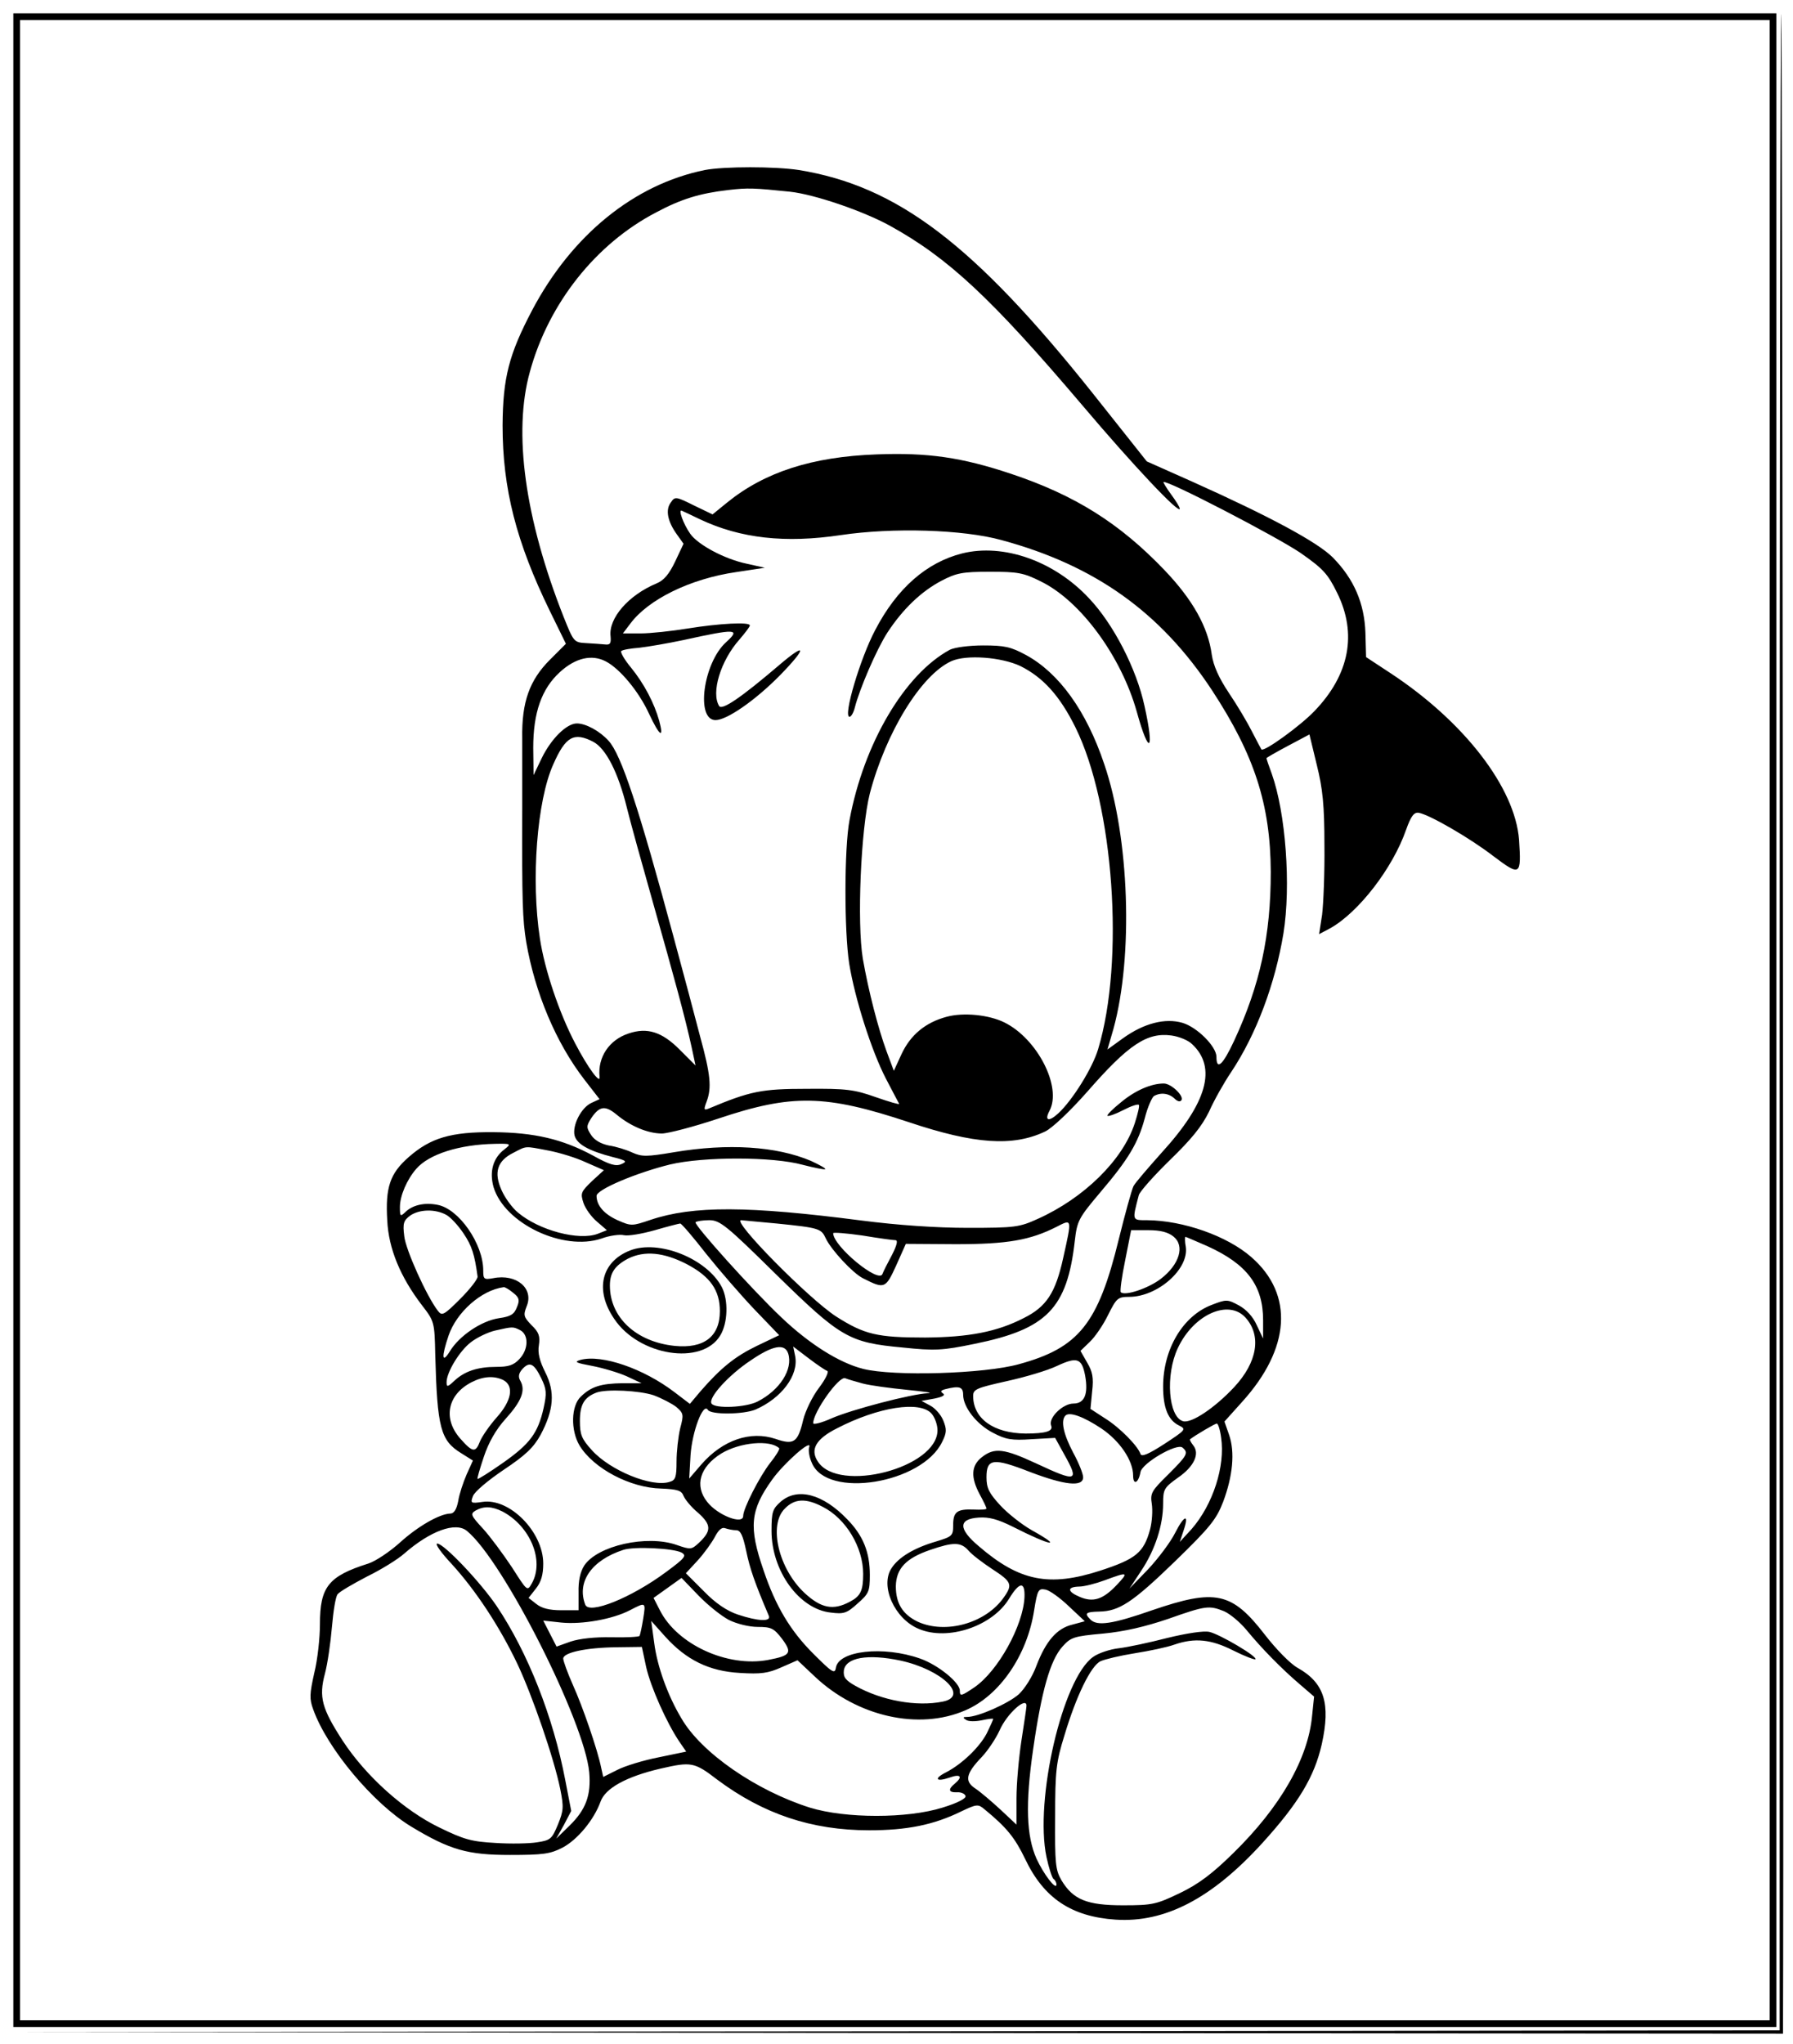 <?xml version="1.0" standalone="no"?>
<!DOCTYPE svg PUBLIC "-//W3C//DTD SVG 20010904//EN"
 "http://www.w3.org/TR/2001/REC-SVG-20010904/DTD/svg10.dtd">
<svg version="1.0" xmlns="http://www.w3.org/2000/svg"
 width="538pt" height="613pt" viewBox="0 0 538 613"
 preserveAspectRatio="xMidYMid meet">
<g transform="translate(0,613) scale(0.1,-0.1)"
fill="#000000" stroke="none">
<path d="M40 3070 l0 -3020 2645 0 2645 0 0 3020 0 3020 -2645 0 -2645 0 0
-3020z m5270 0 l0 -3000 -2625 0 -2625 0 0 3000 0 3000 2625 0 2625 0 0 -3000z"/>
<path d="M2115 5620 c-212 -43 -399 -195 -518 -420 -70 -133 -88 -203 -89
-346 0 -190 41 -350 142 -557 l48 -98 -48 -48 c-61 -61 -85 -127 -83 -236 0
-44 0 -138 0 -210 -1 -280 1 -334 12 -401 26 -151 89 -302 175 -413 l45 -58
-24 -11 c-31 -14 -58 -67 -51 -98 7 -26 42 -46 116 -65 40 -10 43 -13 24 -21
-16 -7 -35 -2 -85 26 -91 49 -175 69 -299 70 -127 1 -188 -17 -254 -75 -56
-49 -70 -91 -64 -190 4 -84 39 -169 104 -254 37 -48 38 -50 40 -149 6 -220 16
-257 78 -295 l35 -22 -19 -42 c-10 -23 -22 -59 -25 -79 -5 -26 -13 -38 -24
-38 -32 -1 -97 -38 -151 -87 -30 -27 -73 -56 -95 -63 -120 -38 -145 -70 -145
-182 0 -40 -7 -106 -17 -146 -14 -63 -15 -78 -3 -110 42 -117 180 -282 294
-351 116 -70 169 -85 296 -85 100 0 121 3 158 22 45 24 94 83 114 138 14 40
77 75 180 99 92 21 101 20 170 -33 138 -103 283 -152 456 -152 113 0 193 16
275 56 48 23 52 23 71 7 67 -55 91 -85 122 -149 56 -118 139 -173 271 -182
149 -10 290 64 441 230 109 120 156 199 178 296 27 122 8 184 -72 229 -22 12
-65 56 -99 100 -99 128 -148 138 -338 73 -120 -42 -165 -48 -185 -28 -19 19
-15 23 26 24 60 1 100 27 228 151 105 102 124 126 144 178 29 77 36 149 18
201 l-14 40 53 59 c145 160 156 322 28 434 -73 64 -205 110 -313 111 -46 0
-45 -2 -25 75 3 11 45 58 93 105 65 63 96 101 118 146 15 34 45 87 66 118 76
114 132 265 157 416 23 143 7 361 -35 479 -9 24 -16 45 -16 47 0 1 29 18 65
37 l64 34 22 -91 c18 -72 23 -122 23 -241 1 -82 -3 -176 -7 -209 l-9 -58 34
18 c85 48 187 180 227 295 15 42 24 53 38 51 33 -6 154 -76 224 -130 81 -61
84 -59 77 49 -12 156 -164 354 -386 500 l-73 48 -2 73 c-3 88 -34 161 -98 226
-46 46 -189 123 -421 227 l-137 61 -162 204 c-357 448 -587 622 -882 670 -72
11 -224 11 -282 0z m255 -65 c74 -8 220 -58 300 -102 176 -97 305 -218 577
-538 154 -182 293 -329 293 -311 0 5 -12 24 -26 43 -14 19 -24 36 -23 37 9 8
342 -165 412 -213 67 -47 81 -62 109 -119 61 -123 37 -246 -68 -355 -42 -44
-151 -123 -159 -115 -1 1 -14 26 -28 53 -14 28 -45 80 -70 117 -30 45 -46 81
-51 114 -11 83 -57 165 -142 254 -135 141 -269 225 -461 289 -147 49 -249 64
-403 58 -193 -7 -336 -53 -449 -145 l-43 -35 -56 27 c-54 27 -57 27 -69 9 -17
-22 -10 -57 18 -96 l20 -28 -25 -53 c-18 -38 -34 -57 -56 -66 -84 -35 -144
-104 -138 -158 2 -22 -1 -27 -17 -25 -11 1 -37 3 -57 4 -36 2 -37 4 -67 79
-116 294 -152 553 -101 735 56 205 198 384 379 478 75 40 130 57 216 67 59 7
78 6 185 -5z m-269 -983 c121 -57 255 -72 422 -47 155 23 366 17 482 -15 281
-76 478 -217 632 -451 127 -194 175 -342 176 -544 0 -191 -32 -339 -110 -507
-34 -73 -53 -90 -53 -48 0 31 -58 89 -102 102 -52 15 -115 -1 -178 -46 l-47
-34 18 62 c60 219 48 574 -28 795 -53 158 -135 272 -234 326 -46 25 -65 29
-129 29 -43 0 -86 -6 -100 -13 -135 -73 -258 -280 -301 -511 -16 -84 -16 -333
-1 -430 17 -105 67 -262 110 -345 20 -38 38 -73 40 -76 1 -3 -30 6 -70 20 -65
23 -88 26 -208 25 -135 0 -169 -7 -293 -59 -15 -6 -16 -4 -7 20 16 42 12 82
-19 195 -15 58 -51 193 -80 300 -104 386 -157 547 -195 588 -26 29 -68 52 -95
52 -31 0 -77 -46 -105 -103 l-25 -52 -1 82 c0 105 25 177 80 227 47 43 96 54
138 32 42 -22 99 -90 130 -158 31 -66 45 -76 30 -20 -15 53 -45 111 -85 160
-20 24 -32 46 -29 49 4 4 28 8 54 10 26 3 85 13 132 23 159 35 173 34 129 -6
-69 -62 -92 -234 -32 -234 34 0 119 59 193 134 82 84 81 102 -2 31 -115 -98
-171 -136 -180 -123 -25 40 4 136 61 200 17 20 31 38 31 42 0 11 -92 6 -185
-9 -49 -8 -114 -15 -143 -15 l-53 0 22 29 c54 73 180 135 318 155 l86 13 -54
12 c-67 14 -147 57 -170 90 -21 30 -37 75 -25 69 5 -2 30 -14 55 -26z m961
-440 c68 -34 118 -89 165 -184 115 -233 148 -700 68 -965 -17 -57 -77 -153
-119 -192 -29 -27 -43 -23 -27 7 38 71 -36 216 -135 265 -46 23 -123 31 -174
17 -63 -17 -108 -54 -135 -112 l-23 -50 -22 59 c-25 68 -54 180 -71 277 -18
108 -6 390 21 496 48 183 154 356 245 397 45 20 150 12 207 -15z m-1282 -227
c38 -20 75 -92 101 -198 11 -45 47 -174 79 -287 63 -222 96 -343 115 -430 l12
-56 -48 48 c-53 53 -97 67 -153 48 -58 -19 -93 -71 -87 -130 3 -24 -35 27 -73
100 -48 91 -92 222 -106 315 -27 176 -9 413 40 522 37 84 62 98 120 68z m1797
-907 c75 -70 45 -176 -91 -325 -41 -46 -80 -91 -85 -101 -5 -10 -25 -82 -44
-159 -62 -254 -120 -326 -300 -375 -104 -29 -376 -37 -467 -14 -72 18 -162 75
-245 154 -86 81 -264 279 -258 286 4 3 22 6 41 6 32 0 51 -15 199 -161 196
-192 220 -206 382 -221 96 -10 118 -9 215 11 217 44 278 106 301 309 7 60 11
68 76 145 86 101 114 149 134 223 8 32 21 61 27 66 20 12 45 9 62 -7 9 -9 17
-11 21 -5 8 13 -31 50 -53 50 -38 0 -86 -21 -128 -56 -25 -20 -43 -38 -41 -41
3 -2 24 5 47 17 23 12 44 19 47 16 3 -2 -3 -27 -12 -55 -36 -111 -153 -225
-291 -287 -55 -25 -68 -27 -209 -27 -96 0 -211 8 -320 22 -340 44 -505 45
-633 2 -56 -19 -58 -19 -99 -1 -40 18 -63 44 -63 73 0 19 119 69 220 94 101
24 309 24 399 -1 35 -9 65 -15 67 -13 3 2 -17 13 -43 25 -104 44 -249 53 -410
26 -83 -14 -97 -14 -126 -1 -17 8 -49 18 -70 21 -24 5 -43 16 -53 31 -15 23
-15 27 0 51 25 37 42 39 77 10 41 -34 93 -56 135 -56 18 0 95 20 170 45 221
74 321 72 571 -11 197 -66 312 -74 409 -28 21 10 74 60 127 120 123 141 179
178 252 168 22 -3 50 -14 62 -26z m-2064 -316 c-34 -26 -45 -67 -32 -113 33
-109 209 -193 324 -154 24 9 55 13 67 10 13 -3 54 4 93 15 38 11 73 20 76 20
4 0 39 -41 78 -91 40 -50 105 -125 145 -167 l74 -77 -67 -32 c-66 -32 -108
-66 -169 -136 l-32 -38 -46 35 c-93 71 -218 114 -282 97 -21 -6 -14 -9 34 -18
32 -6 79 -20 104 -31 l45 -21 -57 0 c-65 -1 -94 -10 -125 -40 -30 -28 -31
-102 -4 -147 42 -69 152 -127 245 -129 49 -2 61 -6 67 -22 4 -10 23 -34 44
-51 40 -36 40 -54 2 -90 -22 -20 -24 -21 -67 -6 -89 31 -237 -2 -277 -62 -12
-19 -18 -46 -17 -81 l0 -53 -52 0 c-36 0 -59 6 -75 19 l-23 18 22 28 c16 20
22 42 22 75 0 95 -101 197 -182 185 -35 -5 -37 -4 -29 17 4 13 46 48 92 79 66
44 90 67 111 105 40 75 44 129 14 188 -17 34 -23 58 -19 81 4 27 0 39 -22 60
-24 25 -25 30 -15 56 23 54 -30 99 -100 85 -28 -5 -30 -3 -30 23 0 80 -73 185
-137 197 -40 8 -76 -1 -97 -22 -15 -14 -16 -13 -16 16 0 33 21 82 49 114 38
44 129 73 236 75 49 1 50 0 28 -17z m132 -3 c32 -6 82 -21 112 -35 l55 -24
-36 -33 c-33 -32 -35 -36 -25 -66 6 -17 24 -42 41 -56 l29 -25 -28 -11 c-56
-21 -175 10 -239 64 -17 14 -39 44 -49 67 -24 53 -13 88 35 112 41 21 32 21
105 7z m-306 -193 c13 -7 36 -32 52 -56 25 -37 33 -63 42 -129 1 -7 -22 -37
-52 -67 -49 -49 -55 -52 -67 -36 -34 44 -97 184 -101 224 -5 39 -2 47 18 62
28 19 75 20 108 2z m992 -26 c128 -13 133 -15 147 -45 16 -34 81 -104 111
-119 65 -33 68 -32 100 38 l29 65 149 -1 c156 0 224 12 303 52 47 24 47 27 20
-94 -23 -104 -50 -146 -119 -180 -80 -41 -164 -57 -295 -58 -144 0 -182 9
-267 63 -82 53 -315 289 -285 289 2 0 50 -5 107 -10z m356 -50 c8 0 4 -16 -11
-45 -13 -24 -26 -50 -28 -56 -10 -31 -148 83 -148 122 0 3 39 0 88 -7 48 -8
92 -14 99 -14z m834 11 c35 -28 18 -84 -38 -127 -38 -29 -108 -52 -120 -40 -3
3 3 46 13 95 l18 91 52 0 c36 0 59 -6 75 -19z m102 -29 c119 -54 167 -118 167
-222 l0 -55 -19 40 c-11 25 -31 47 -53 59 -35 19 -38 19 -82 2 -87 -33 -146
-133 -146 -245 0 -64 15 -101 48 -117 22 -11 20 -13 -44 -55 -48 -31 -69 -40
-72 -30 -8 24 -63 80 -107 107 l-43 28 5 52 c5 42 1 60 -15 87 l-20 35 28 27
c16 15 41 52 55 81 25 50 29 54 63 54 85 0 180 83 170 150 -3 16 -3 30 -1 30
2 0 31 -13 66 -28z m-2083 -140 c18 -14 20 -22 11 -43 -8 -21 -18 -28 -54 -33
-53 -8 -119 -53 -147 -99 -24 -39 -26 -18 -4 47 24 70 98 136 165 145 4 1 17
-7 29 -17z m2197 -74 c49 -54 36 -134 -34 -209 -58 -62 -128 -109 -153 -102
-44 12 -54 138 -16 219 47 101 152 148 203 92z m-2176 -38 c26 -14 25 -58 -3
-87 -17 -18 -32 -23 -69 -23 -56 0 -95 -13 -126 -42 -20 -19 -23 -19 -23 -4 0
30 39 94 73 120 18 14 51 30 73 35 53 12 53 12 75 1z m804 -70 c15 -47 -25
-110 -92 -144 -35 -18 -128 -22 -138 -6 -11 17 52 86 117 129 67 46 103 52
113 21z m117 -52 c6 -2 -5 -25 -24 -50 -20 -26 -41 -69 -48 -97 -16 -68 -28
-76 -83 -57 -75 25 -158 -3 -222 -76 l-37 -43 4 70 c5 72 38 159 52 136 9 -15
107 -14 143 1 78 34 130 103 119 160 l-6 29 46 -35 c25 -19 50 -36 56 -38z
m774 -14 c10 -56 -2 -84 -35 -84 -32 0 -76 -43 -67 -66 7 -17 -16 -24 -77 -24
-96 1 -157 45 -157 113 0 20 11 24 100 44 55 12 123 32 152 46 60 28 74 23 84
-29z m-1632 -8 c16 -33 17 -45 7 -90 -17 -75 -41 -107 -122 -164 -40 -28 -75
-50 -76 -48 -2 1 7 31 19 67 14 42 36 81 65 113 48 53 60 85 45 113 -8 13 -6
23 5 36 22 24 35 18 57 -27z m-113 -6 c32 -18 24 -62 -21 -112 -22 -25 -44
-57 -50 -72 -13 -34 -22 -33 -59 9 -53 60 -38 132 34 169 35 18 68 20 96 6z
m1078 -10 c23 -6 83 -14 134 -19 50 -5 79 -9 62 -10 -50 -2 -229 -49 -289 -75
-31 -14 -56 -20 -56 -15 0 33 77 142 96 135 7 -3 31 -10 53 -16z m301 -34 c0
-37 41 -89 90 -114 38 -20 56 -23 115 -19 l71 4 27 -49 c46 -82 39 -85 -83
-28 -97 45 -126 49 -164 19 -32 -25 -34 -60 -6 -112 11 -20 20 -39 20 -42 0
-3 -17 -4 -38 -3 -51 2 -62 -7 -62 -47 0 -32 -3 -34 -52 -49 -65 -19 -112 -47
-133 -80 -35 -53 9 -152 82 -182 87 -37 221 8 271 91 31 51 48 52 46 4 -4 -85
-79 -221 -150 -270 -40 -27 -44 -28 -44 -10 0 24 -65 77 -119 96 -110 39 -246
24 -253 -28 -3 -19 -11 -14 -68 43 -69 69 -113 143 -149 250 -45 130 -40 180
26 272 35 49 121 125 111 97 -3 -8 0 -30 8 -47 45 -109 331 -62 391 63 14 28
14 38 3 65 -7 17 -25 37 -39 44 l-26 14 39 7 c24 5 33 10 26 15 -9 6 -8 9 6
13 43 11 54 7 54 -17z m-929 -1 c24 -9 55 -25 68 -35 22 -19 23 -23 12 -64 -6
-25 -11 -70 -11 -100 0 -47 -3 -56 -21 -61 -53 -17 -178 34 -233 95 -31 34
-36 47 -36 88 0 49 13 71 50 85 31 11 128 6 171 -8z m834 -55 c10 -11 18 -34
18 -50 0 -113 -297 -190 -359 -94 -24 36 -6 68 58 100 124 64 248 83 283 44z
m510 -45 c55 -37 95 -96 95 -141 0 -30 16 -23 22 10 4 27 109 88 126 74 19
-16 15 -23 -43 -81 -50 -49 -54 -56 -49 -88 3 -19 1 -53 -5 -76 -19 -70 -42
-89 -149 -124 -154 -50 -243 -32 -365 73 -62 52 -62 82 0 86 31 2 57 -5 103
-28 114 -58 153 -64 56 -10 -30 17 -73 51 -95 75 -34 37 -41 52 -41 84 0 56
20 59 130 16 105 -40 160 -46 160 -16 0 10 -13 43 -30 74 -29 55 -38 96 -23
111 12 12 54 -3 108 -39z m359 -27 c13 -86 -25 -202 -89 -275 l-35 -38 11 33
c18 52 3 49 -25 -6 -14 -28 -51 -77 -81 -109 l-56 -58 35 53 c42 63 66 137 66
202 0 43 3 48 45 78 48 33 66 72 45 97 -7 9 -11 17 -9 18 17 13 75 47 80 47 4
0 10 -19 13 -42z m-1326 -32 c2 -3 -10 -23 -27 -44 -32 -41 -81 -137 -81 -159
0 -28 -77 2 -108 42 -39 49 -22 105 42 145 56 34 147 42 174 16z m-830 -190
c83 -44 126 -147 88 -215 -14 -25 -14 -24 -60 48 -26 39 -65 92 -87 116 -37
40 -38 44 -22 54 25 14 49 13 81 -3z m-107 -58 c109 -89 353 -572 367 -724 6
-69 -10 -112 -59 -160 l-40 -39 23 41 22 42 -18 93 c-36 189 -112 382 -206
522 -49 72 -158 187 -178 187 -8 0 12 -28 44 -62 71 -78 142 -185 196 -298 45
-95 110 -283 129 -376 11 -55 10 -65 -7 -107 -18 -43 -22 -47 -62 -53 -24 -4
-80 -5 -125 -2 -72 4 -94 10 -168 46 -106 51 -221 154 -291 261 -62 96 -72
130 -53 201 8 30 17 93 21 140 4 47 11 91 17 98 6 8 46 31 88 53 43 21 93 52
112 69 78 68 154 96 188 68z m808 2 c13 0 20 -15 30 -62 11 -53 25 -94 68
-195 7 -18 -33 -16 -93 4 -33 11 -67 34 -102 70 l-54 54 36 39 c19 21 42 53
51 70 11 21 21 30 31 26 9 -3 23 -6 33 -6z m697 -61 c10 -12 43 -37 72 -56 57
-37 61 -46 35 -83 -54 -79 -176 -113 -260 -74 -45 22 -65 55 -65 106 1 53 30
84 103 109 70 24 92 24 115 -2z m-861 -6 c16 -9 11 -16 -46 -58 -105 -78 -232
-129 -243 -98 -26 68 19 133 114 164 32 11 151 5 175 -8z m1305 -98 c-41 -43
-70 -52 -110 -35 -38 16 -39 30 -2 31 15 0 50 9 77 19 70 26 73 25 35 -15z
m-1163 -104 c24 -12 61 -21 87 -21 40 0 48 -4 72 -35 32 -43 27 -51 -41 -64
-122 -23 -273 46 -325 149 l-19 37 42 30 42 30 50 -52 c28 -29 69 -62 92 -74z
m1020 41 l48 -45 -37 -10 c-47 -11 -80 -50 -108 -123 -12 -33 -35 -69 -53 -86
-32 -28 -122 -68 -155 -68 -13 0 -14 -2 -3 -9 7 -5 28 -5 47 -1 19 4 34 6 34
4 0 -3 -9 -22 -19 -43 -22 -42 -74 -92 -122 -117 -38 -19 -31 -30 10 -16 33
12 41 3 16 -18 -21 -17 -19 -27 6 -26 12 1 24 -4 26 -11 3 -7 -23 -21 -69 -35
-105 -33 -291 -33 -398 0 -161 51 -325 164 -385 267 -42 70 -73 157 -82 227
l-9 66 42 -47 c63 -70 132 -104 224 -109 63 -4 85 -1 125 17 l48 21 52 -49
c127 -120 312 -162 452 -101 102 44 185 164 206 300 10 62 13 66 34 62 12 -2
44 -25 70 -50z m-1277 -37 c-4 -25 -9 -48 -11 -52 -2 -3 -40 -5 -84 -4 -50 1
-96 -4 -123 -13 l-42 -15 -20 39 -20 39 55 -6 c62 -6 153 10 205 37 48 25 48
25 40 -25z m1743 22 c18 -8 48 -33 67 -56 46 -56 106 -117 160 -163 l43 -37
-6 -58 c-12 -128 -95 -273 -236 -411 -63 -62 -104 -93 -160 -120 -71 -34 -82
-37 -171 -37 -109 0 -150 17 -185 75 -18 31 -20 51 -19 190 0 138 3 165 28
245 35 117 79 208 108 222 13 6 59 17 103 24 44 7 97 18 119 26 61 21 110 16
177 -18 34 -17 63 -28 66 -26 7 8 -107 75 -138 82 -17 4 -68 -4 -126 -18 -54
-14 -120 -28 -146 -31 -27 -3 -62 -15 -77 -26 -92 -65 -176 -429 -140 -600 7
-33 17 -63 21 -66 5 -3 9 -11 9 -17 -1 -18 -39 32 -60 78 -30 67 -34 163 -10
328 25 174 51 267 88 308 25 28 34 31 122 39 64 6 127 21 195 44 113 40 123
41 168 23z m-1734 -168 c14 -61 62 -168 100 -224 l20 -29 -82 -17 c-46 -9
-102 -26 -125 -38 l-42 -21 -6 27 c-11 55 -56 185 -85 249 -16 36 -29 72 -29
79 0 18 68 33 160 34 l76 1 13 -61z m763 20 c124 -27 207 -107 127 -123 -79
-16 -183 3 -262 47 -30 17 -37 26 -35 46 5 39 71 51 170 30z m378 -136 c0 -5
-7 -51 -15 -103 -8 -52 -15 -130 -15 -174 l0 -79 -48 45 c-26 24 -60 53 -75
63 -34 22 -29 45 19 95 18 19 42 55 53 79 22 51 82 104 81 74z"/>
<path d="M2887 4470 c-107 -27 -196 -105 -261 -230 -45 -85 -97 -260 -77 -260
5 0 12 12 16 28 14 55 65 174 98 225 46 70 101 123 162 155 44 23 62 27 145
27 84 0 101 -3 153 -29 119 -58 241 -224 288 -391 37 -134 54 -121 23 18 -24
111 -93 245 -166 322 -104 112 -257 166 -381 135z"/>
<path d="M1890 2379 c-86 -34 -106 -119 -47 -205 74 -111 263 -141 318 -50 23
37 25 106 5 145 -45 86 -190 144 -276 110z m171 -41 c70 -37 99 -78 99 -141 0
-76 -48 -113 -136 -104 -115 12 -194 85 -194 181 0 38 15 60 55 81 49 24 106
19 176 -17z"/>
<path d="M2343 1626 c-25 -22 -28 -31 -28 -88 0 -120 83 -235 178 -245 39 -5
48 -2 80 27 34 30 37 36 37 86 0 68 -20 118 -68 167 -73 76 -149 96 -199 53z
m126 -16 c69 -35 121 -121 121 -201 0 -51 -8 -67 -41 -84 -49 -26 -85 -19
-134 26 -79 73 -110 205 -60 254 29 30 63 32 114 5z"/>
<path d="M5340 3067 l0 -3027 -2652 -3 -2653 -2 2658 -3 2657 -2 0 23 c3 764
-2 6032 -5 6035 -3 3 -5 -1357 -5 -3021z"/>
</g>
</svg>
